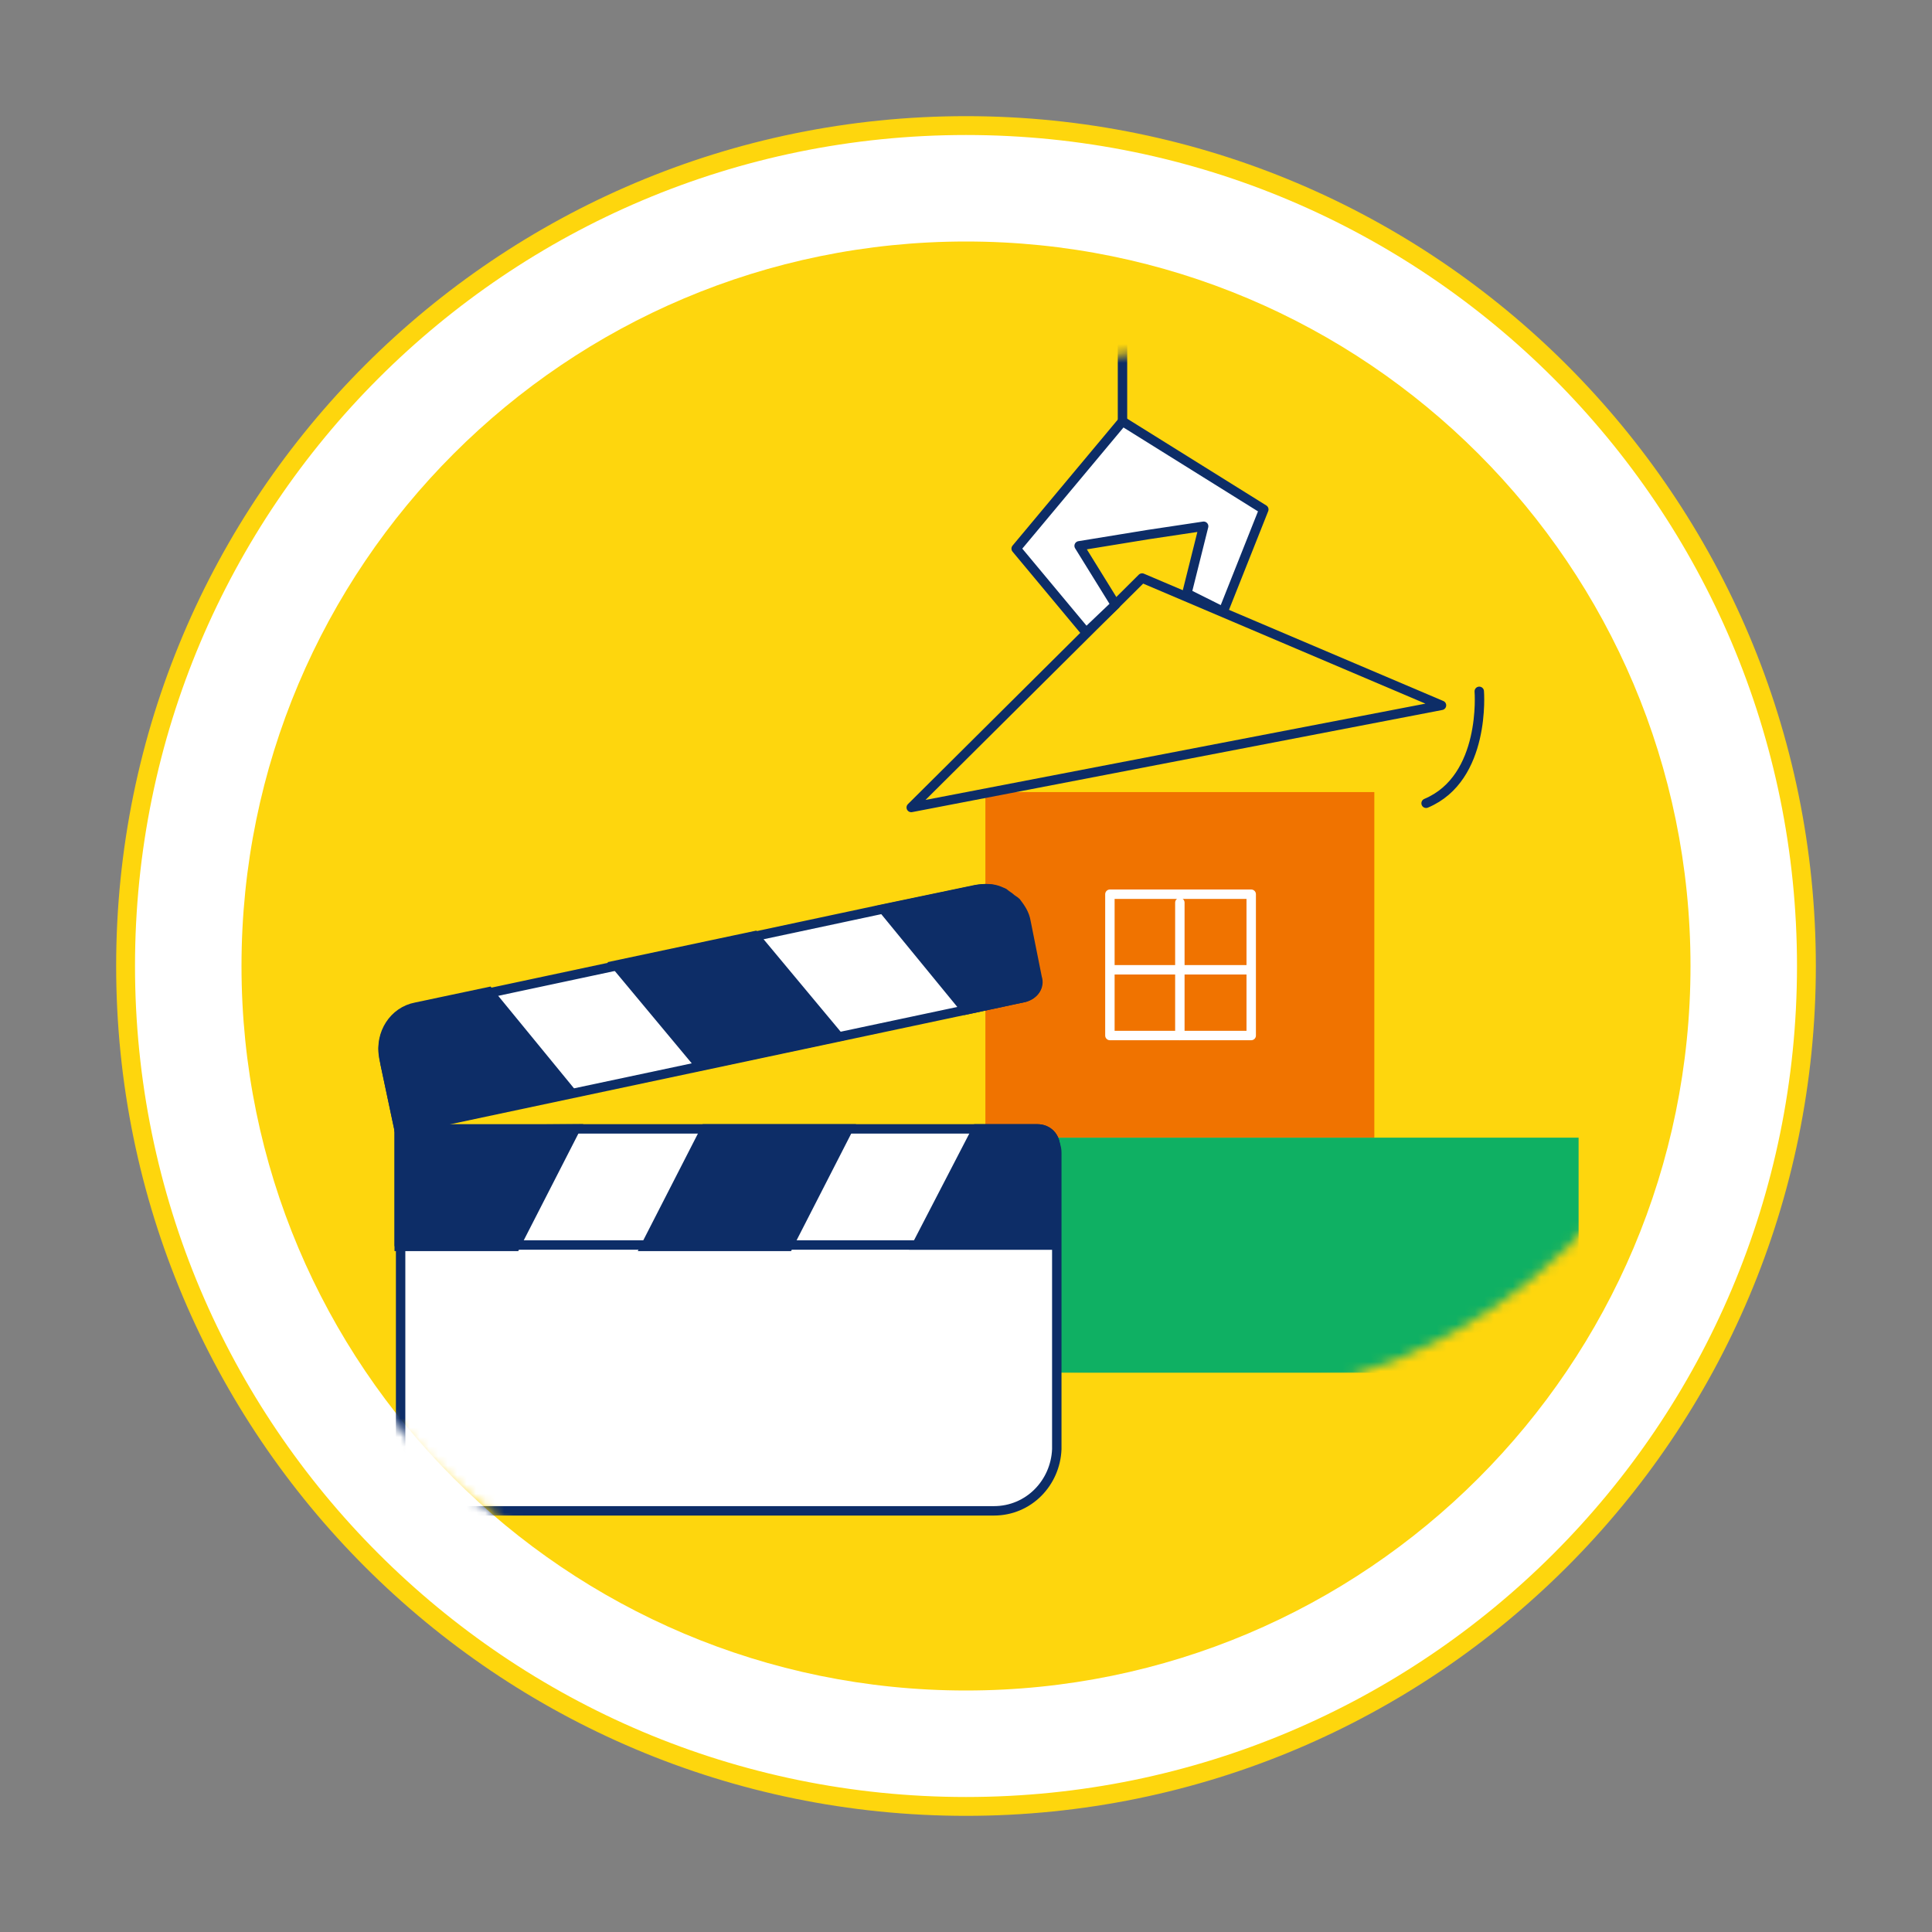 <svg width="205" height="205" viewBox="0 0 205 205" fill="none" xmlns="http://www.w3.org/2000/svg">
<rect x="0" y="0" width="205" height="205" fill="#808080" stroke="none"/>
<path d="M102.5 191.675C151.75 191.675 191.675 151.75 191.675 102.5C191.675 53.25 151.75 13.325 102.5 13.325C53.25 13.325 13.325 53.25 13.325 102.5C13.325 151.75 53.25 191.675 102.5 191.675Z" fill="white" stroke="#FED60D" stroke-width="2" stroke-miterlimit="10"/>
<path d="M102.5 179.375C144.957 179.375 179.375 144.957 179.375 102.5C179.375 60.043 144.957 25.625 102.5 25.625C60.043 25.625 25.625 60.043 25.625 102.5C25.625 144.957 60.043 179.375 102.5 179.375Z" fill="#FED60D"/>
<mask id="mask0_1319_119" style="mask-type:alpha" maskUnits="userSpaceOnUse" x="71" y="37" width="112" height="112">
<path d="M127.27 148.341C158.016 148.341 182.94 123.416 182.94 92.67C182.94 61.924 158.016 37 127.27 37C96.524 37 71.6 61.924 71.6 92.67C71.6 123.416 96.524 148.341 127.27 148.341Z" fill="#9DE2E6"/>
</mask>
<g mask="url(#mask0_1319_119)">
<path d="M145.827 84.046H104.557V120.714H145.827V84.046Z" fill="#F07300"/>
<path d="M121.184 61.333L96.689 85.68L152.953 74.842L121.184 61.333Z" fill="#FED60D" stroke="#0D2D67" stroke-miterlimit="10" stroke-linecap="round" stroke-linejoin="round"/>
<path d="M114.504 57.917L118.363 64.152L115.246 67.121L107.823 58.214L119.106 44.705L134.1 54.057L129.794 64.895L125.935 62.965L127.716 55.839L121.778 56.73L114.504 57.917Z" fill="white" stroke="#0D2D67" stroke-linecap="round" stroke-linejoin="round"/>
<path d="M119.105 44.706V26" stroke="#0D2D67" stroke-linecap="round" stroke-linejoin="round"/>
<path d="M167.501 120.715H86V145.655H167.501V120.715Z" fill="#0FB063"/>
<path d="M132.763 94.883H117.769V109.877H132.763V94.883Z" stroke="white" stroke-miterlimit="10" stroke-linecap="round" stroke-linejoin="round"/>
<path d="M125.192 95.774V109.877" stroke="white" stroke-miterlimit="10" stroke-linecap="round" stroke-linejoin="round"/>
<path d="M132.317 102.901H118.214" stroke="white" stroke-miterlimit="10" stroke-linecap="round" stroke-linejoin="round"/>
<path d="M156.961 73.357C156.961 73.357 157.703 82.561 151.32 85.233" stroke="#0D2D67" stroke-linecap="round" stroke-linejoin="round"/>
</g>
<mask id="mask1_1319_119" style="mask-type:alpha" maskUnits="userSpaceOnUse" x="29" y="59" width="112" height="113">
<path d="M84.67 171.001C115.416 171.001 140.341 146.076 140.341 115.33C140.341 84.585 115.416 59.66 84.67 59.66C53.924 59.66 29 84.585 29 115.33C29 146.076 53.924 171.001 84.67 171.001Z" fill="#D6BFF3"/>
</mask>
<g mask="url(#mask1_1319_119)">
<path d="M108.719 105.827L102.484 107.163L42.36 119.93L40.727 112.21C40.282 109.835 41.766 107.46 44.142 107.014L93.577 96.474L103.523 94.396C104.414 94.247 105.156 94.247 105.899 94.544C106.195 94.692 106.344 94.692 106.492 94.841C106.641 94.989 106.938 95.138 107.086 95.286C107.235 95.435 107.532 95.583 107.68 95.732C108.125 96.326 108.571 96.919 108.719 97.81L109.907 103.748C110.352 104.639 109.758 105.53 108.719 105.827Z" fill="white" stroke="#0D2D67" stroke-linecap="round" stroke-linejoin="round"/>
<path d="M60.62 115.92L42.36 119.928L40.876 112.951L40.727 112.06C40.282 109.685 41.766 107.31 44.142 106.864L51.861 105.231L60.62 115.92Z" fill="#0D2D67" stroke="#0D2D67" stroke-miterlimit="10"/>
<path d="M88.974 109.982L74.277 113.1L65.37 102.411L80.067 99.294L88.974 109.982Z" fill="#0D2D67" stroke="#0D2D67" stroke-miterlimit="10"/>
<path d="M108.719 105.827L102.484 107.163L93.725 96.474L103.672 94.396C104.562 94.247 105.305 94.247 106.047 94.544C106.344 94.692 106.492 94.692 106.641 94.841C106.789 94.989 107.086 95.138 107.234 95.286C107.383 95.435 107.68 95.583 107.828 95.732C108.274 96.326 108.719 96.919 108.867 97.81L110.055 103.748C110.352 104.639 109.758 105.53 108.719 105.827Z" fill="#0D2D67" stroke="#0D2D67" stroke-miterlimit="10"/>
<path d="M105.453 160.312H49.04C45.329 160.312 42.508 157.343 42.508 153.78V119.932H109.758C111.094 119.932 112.133 120.971 112.133 122.307V153.78C111.985 157.343 109.164 160.312 105.453 160.312Z" fill="white" stroke="#0D2D67" stroke-linecap="round" stroke-linejoin="round"/>
<path d="M111.985 121.713V132.105H42.36V119.783H110.055C111.243 119.783 111.985 120.674 111.985 121.713Z" fill="white" stroke="#0D2D67" stroke-linecap="round" stroke-linejoin="round"/>
<path d="M111.985 121.713V132.105H97.288L103.671 119.783H110.055C111.242 119.783 111.985 120.674 111.985 121.713Z" fill="#0D2D67" stroke="#0D2D67" stroke-miterlimit="10"/>
<path d="M90.014 119.783L83.63 132.254H68.488L74.871 119.783H90.014Z" fill="#0D2D67" stroke="#0D2D67" stroke-miterlimit="10"/>
<path d="M61.065 119.783L54.681 132.254H42.36V126.909V119.932L61.065 119.783Z" fill="#0D2D67" stroke="#0D2D67" stroke-miterlimit="10"/>
</g>
</svg>
